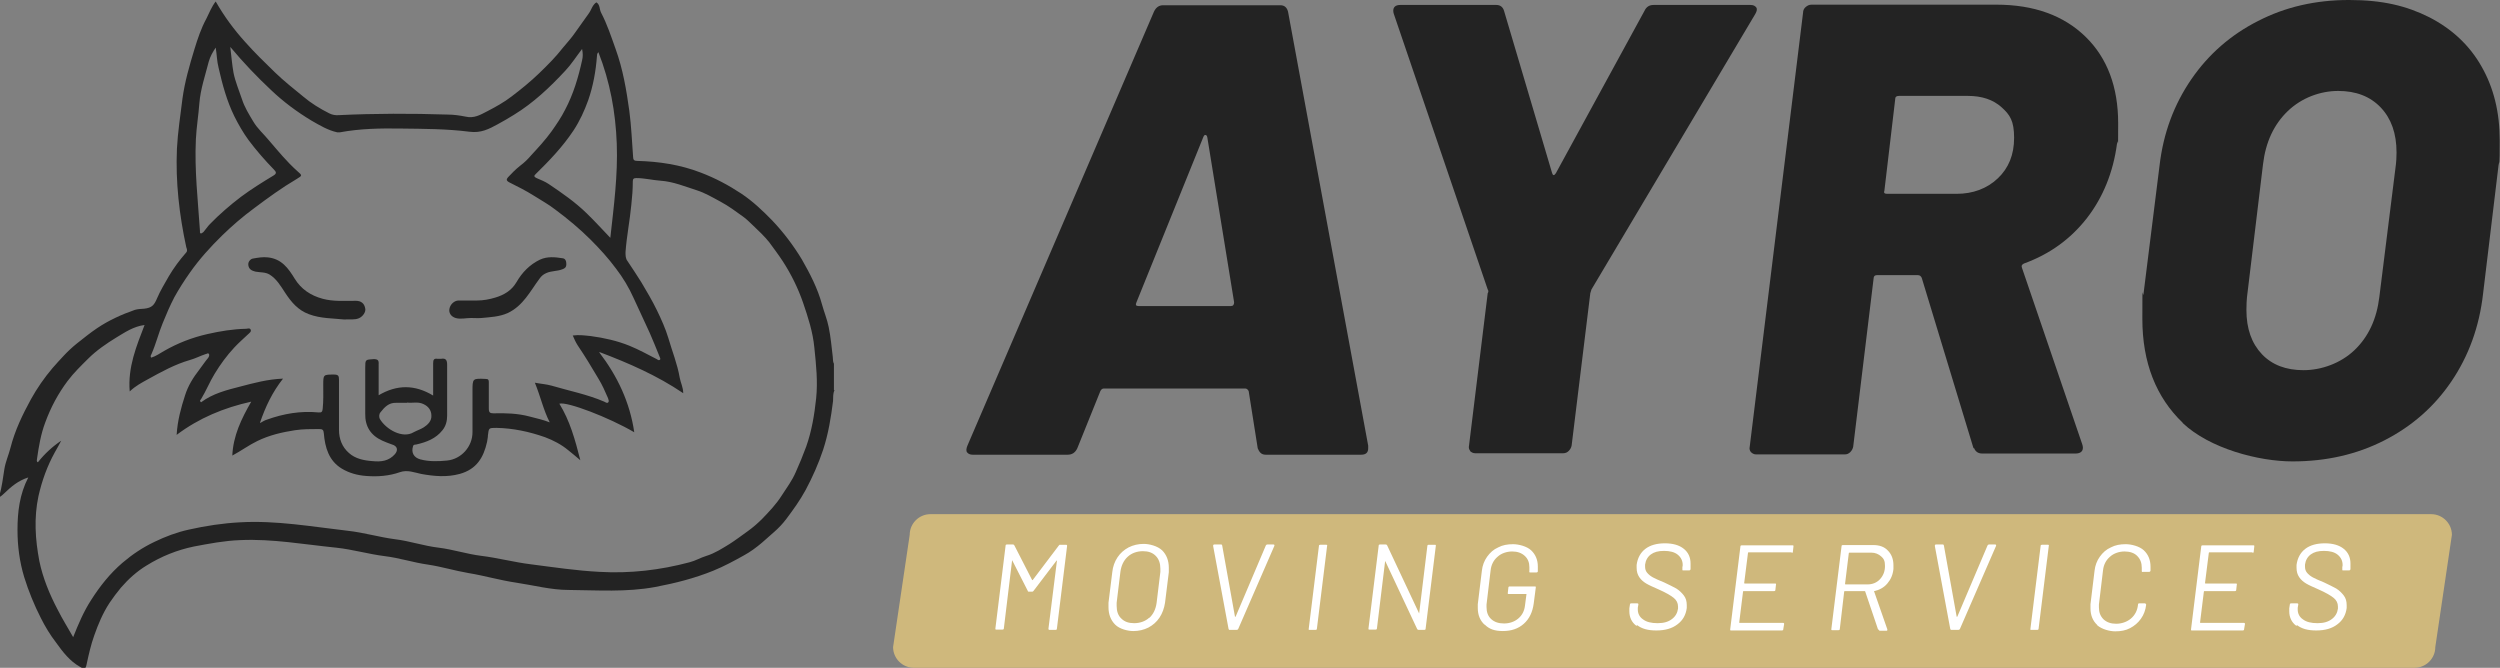 <?xml version="1.0" encoding="UTF-8"?> <svg xmlns="http://www.w3.org/2000/svg" width="857.7" height="229.1" version="1.1" viewBox="0 0 857.7 229.1"><rect x="0" y="0" width="857.7" height="229.1" fill="#808080" stroke="none"/><defs><style> .cls-1 { fill: #cfb87c; } .cls-2 { fill: #fff; } .cls-3 { fill: #232323; } </style></defs><g><g id="Layer_1"><g><path class="cls-3" d="M286.3,133.9c-.6,1.2-.4,2.4-.5,3.7-.7,5.6-1.6,11.2-3.4,16.7-1.6,4.8-3.6,9.3-6,13.8-1.9,3.5-4.2,6.7-6.6,9.9-1.2,1.6-2.6,3.1-4.2,4.5-1.4,1.2-2.8,2.5-4.2,3.7-1.9,1.6-3.9,3.1-6.1,4.3-3.4,1.9-6.9,3.8-10.6,5.3-6.4,2.6-13.1,4.3-20,5.6-9.8,1.8-19.7,1.1-29.6,1-6,0-12-1.6-18-2.5-5.5-.8-10.9-2.4-16.4-3.3-4.7-.8-9.2-2.2-13.9-2.9-5-.7-9.8-2.3-14.8-2.9-5.6-.7-11-2.3-16.6-2.9-11-1.1-21.9-3.1-33-2.6-5.4.2-10.6,1.2-15.9,2.2-5.8,1.2-11.2,3.4-16.2,6.5-3.3,2-6.2,4.6-8.8,7.6-1.4,1.7-2.7,3.4-3.9,5.2-2.3,3.5-3.9,7.3-5.3,11.3-1.1,3.1-1.8,6.2-2.5,9.4-.4,2.1-.7,2.2-2.3,1.3-3.6-2-6-5.2-8.3-8.4-2-2.6-3.7-5.4-5.2-8.4-2.3-4.5-4.2-9.2-5.7-14-1.6-5.3-2.3-10.7-2.3-16.2,0-6.1.7-12.2,3.7-18-3.5,1.1-5.9,3.2-8.3,5.5-.5.5-1,.9-1.6,1.3v-.7c.9-2.9,1.2-6,1.7-9,.4-2.5,1.5-4.9,2.1-7.3,1.5-5.9,4.1-11.3,7-16.6,2.1-3.8,4.6-7.4,7.4-10.7,1.2-1.4,2.6-2.9,3.9-4.3,1.3-1.4,2.8-2.8,4.4-4.1,2.3-1.8,4.6-3.7,7-5.3,4-2.7,8.4-4.7,13-6.3,1-.3,2.1-.3,3.2-.4,2.6-.3,3.4-1.2,4.4-3.6,1.1-2.6,2.6-5,4-7.5,1.7-2.9,3.8-5.7,6-8.2.5-.6.2-1.2,0-1.8-2.4-11.1-3.7-22.4-3.2-33.8.3-5.8,1.2-11.4,1.9-17.2.8-5.8,2.4-11.3,4.1-16.9,1.1-3.6,2.3-7.2,4.1-10.5,1-2,1.8-4.1,3.2-5.9,2.9,5.1,6.3,9.7,10.2,14,3.2,3.6,6.6,6.9,10.1,10.3,3.1,3,6.4,5.6,9.7,8.3,2.7,2.3,5.8,4.2,9,5.8,1,.5,2.1.7,3.2.6,12.4-.6,24.9-.6,37.3-.2,2.1,0,4.2.3,6.2.7,2.9.7,5.1-.6,7.4-1.8,2.9-1.5,5.8-3.1,8.4-5.1,3.3-2.5,6.5-5.1,9.5-8,2.9-2.8,5.7-5.6,8.1-8.7,1.4-1.7,2.9-3.3,4.2-5.2,1.6-2.2,3.1-4.4,4.7-6.6.9-1.2,1.2-2.9,2.6-3.8,1.3.8,1,2.3,1.6,3.5,2.1,4,3.5,8.3,5,12.5,2.5,6.9,3.7,14,4.7,21.2.7,5.3.9,10.5,1.3,15.8,0,1.1.4,1.4,1.5,1.4,7.4.2,14.7,1.3,21.7,4,5,1.9,9.5,4.3,13.9,7.2,3.9,2.6,7.3,5.8,10.6,9.2,3.9,4.1,7.3,8.6,10.2,13.4,2.8,4.9,5.4,9.9,6.9,15.4.7,2.6,1.8,5.2,2.3,7.8.7,3.4,1,6.8,1.4,10.2.1.8,0,1.7.4,2.4v9ZM205.6,120.9c6.2,8.1,10.5,17.1,12,27.4-8.7-5.1-23.1-10.6-25.7-9.8,3.6,5.8,5.4,12.3,7.2,19.4-1.6-1.4-2.9-2.4-4.1-3.4-2.4-2-5.1-3.4-8-4.5-5.4-1.9-11-3.1-16.7-3.2-2.6,0-2.6,0-2.9,2.5,0,.8-.2,1.5-.3,2.3-1.2,5.4-3.6,9.4-9.4,11-4.4,1.2-8.8.8-13.2,0-2.4-.5-4.7-1.5-7.3-.6-3.7,1.3-7.6,1.6-11.5,1.3-3-.2-5.9-1-8.4-2.5-4.5-2.7-5.8-7.3-6.2-12.1-.1-1.3-.5-1.5-1.7-1.5-2.7,0-5.5,0-8.2.4-4.5.7-8.8,1.7-12.9,3.7-2.9,1.4-5.6,3.4-8.6,5,.3-6.8,3.1-12.6,6.5-18.5-9.4,2.1-17.9,5.6-25.6,11.4.3-4.9,1.5-9.3,2.9-13.6,1-3.2,2.8-6.1,4.9-8.8,1-1.3,1.9-2.7,3-4,.3-.4.5-1,.3-1.3-.3-.6-.8,0-1.2,0-1.8.6-3.5,1.5-5.3,2-5.2,1.5-9.9,4.1-14.6,6.7-2,1.1-4.1,2.2-6.1,4.1-.7-8.3,2.3-15.5,5.1-22.8-3.8.5-6.7,2.5-9.7,4.3-3.4,2.1-6.8,4.4-9.7,7.3-2.4,2.4-4.9,4.8-7,7.6-3.3,4.4-5.8,9.1-7.7,14.3-1.5,4-2.2,8.2-2.8,12.4,0,.4-.3.9.3,1.2,2.3-2.9,5-5.4,8-7.4-.7,1.4-1.5,2.7-2.2,4-2.6,4.7-4.4,9.7-5.6,15-1.6,7.5-1.1,14.9.3,22.3,1.2,5.8,3.5,11.4,6.3,16.7,1.6,3.2,3.5,6.2,5.3,9.4,1.8-4.5,3.6-8.8,6.2-12.8,3-4.7,6.4-9,10.7-12.7,3.4-2.9,7-5.3,11-7.2,3.7-1.8,7.7-3.3,11.8-4.2,5.8-1.3,11.7-2.2,17.6-2.5,12.4-.7,24.7,1.5,36.9,2.9,5.5.6,10.8,2.2,16.2,2.9,5,.6,9.9,2.3,15,2.9,4.9.6,9.7,2.2,14.6,2.8,5.7.7,11.3,2.2,17,2.9,7.8,1,15.7,2.2,23.6,2.6,10.5.6,20.8-.6,30.9-3.3,2-.5,3.8-1.6,5.8-2.2,2.9-.9,5.3-2.5,7.8-4,2.2-1.4,4.3-3,6.4-4.5,1.8-1.3,3.4-2.7,4.9-4.2,2.4-2.5,4.8-5,6.7-8,1.7-2.6,3.6-5.2,4.8-8,1.3-2.9,2.5-5.8,3.6-8.8,1.9-5.4,2.8-10.9,3.4-16.5.6-5.8,0-11.5-.6-17.3-.5-5.5-2.2-10.6-3.9-15.6-1.7-4.9-4-9.6-6.9-14.1-1.5-2.3-3.1-4.4-4.7-6.6-1.6-2-3.5-3.8-5.4-5.6-1.2-1.1-2.3-2.3-3.6-3.2-2.5-1.8-4.9-3.6-7.7-5.1-2.6-1.4-5.3-3-8.1-3.9-4.1-1.3-8.1-3-12.5-3.3-2.8-.2-5.5-.9-8.3-.9-.9,0-1.2.3-1.2,1.1,0,2.7-.2,5.3-.5,8-.5,5.4-1.6,10.8-2,16.3,0,1.2,0,2.2.7,3.1,1.6,2.4,3.2,4.8,4.7,7.2,1.9,3.2,3.8,6.4,5.4,9.7,1.5,3.1,2.9,6.2,3.9,9.5,1.3,4.5,3.1,8.9,3.9,13.6.3,1.7,1.2,3.3,1.2,5.3-9-6.1-18.7-10.3-28.7-14.1ZM89.3,145.1c.9-.5,1.5-.9,2.2-1.1,5.8-2.1,11.7-3.1,17.8-2.5,1.1.1,1.3-.3,1.4-1.2.3-2.7.2-5.5.2-8.2,0-3.6,0-3.6,3.7-3.6,1.5,0,1.7.5,1.7,1.8,0,5.7,0,11.4,0,17.2,0,3.1,1.1,5.9,3.4,7.9,2.2,2,5.2,2.6,8.1,2.8,2.9.3,5.6,0,7.7-2.4,1.2-1.4.8-2.8-1-3.3-1.1-.4-2.2-.8-3.3-1.3-4-1.8-6-4.9-5.9-9.3,0-5.2,0-10.4,0-15.6,0-3,0-2.9,2.9-3.1,1.5,0,1.8.5,1.7,1.8,0,3.4,0,6.9,0,10.6,6.3-3.7,12.4-3.7,18.7.1,0-3.8,0-7.5,0-11.1,0-1.2.3-1.7,1.5-1.5.4,0,.8,0,1.2,0,1.6-.3,2.1.4,2.1,2,0,5.8,0,11.6,0,17.5,0,1.8-.4,3.5-1.6,5-2.3,2.9-5.5,4.1-9,4.9-.4.1-.9-.1-1.1.6-.7,2.2.3,3.9,2.5,4.5,3,.8,6.1.7,9.2.4,4.9-.5,8.7-4.8,8.7-9.7,0-4.7,0-9.4,0-14.1,0-4.4,0-4.4,4.5-4.2.9,0,1.1.3,1.1,1.1,0,3,0,6.1,0,9.1,0,1.3.4,1.6,1.6,1.6,4.2-.1,8.3,0,12.4,1.1,2.3.6,4.6,1.1,6.9,2-2.2-4.3-3.2-9-5.1-13.6,2.1.4,3.9.5,5.7,1,6.1,1.8,12.3,3,18.1,5.5.4.2.9.6,1.3.3.5-.4.1-1.1,0-1.5-1-2.3-2-4.6-3.3-6.7-2.3-3.9-4.6-7.7-7.1-11.4-.7-1.1-1.2-2.2-1.7-3.4,2.2-.3,4.2,0,6.2.2,4.5.6,9,1.6,13.2,3.3,3.2,1.3,6.3,3,9.4,4.6.3.2.6.5,1,.3.5-.3.1-.8,0-1.1-1.1-2.7-2.2-5.5-3.4-8.2-1.8-4-3.7-7.9-5.5-11.9-1.6-3.6-3.7-7.1-6.1-10.2-2.6-3.5-5.5-6.7-8.6-9.8-3.8-3.8-7.9-7.2-12.2-10.4-2.3-1.8-4.9-3.2-7.4-4.8-2.7-1.7-5.5-3.1-8.3-4.5-1.2-.6-1.1-1.1-.5-1.8,1.3-1.4,2.6-2.7,4.1-3.9,1.5-1.1,2.8-2.4,3.9-3.7,2.4-2.6,4.8-5.2,6.9-8.1,1.7-2.4,3.4-4.9,4.7-7.5,2.8-5.3,4.5-11,5.8-16.9.3-1.2.3-2.4,0-3.9-2.1,2.7-3.7,5.3-5.8,7.5-5.3,5.7-10.9,11-17.6,15.1-1.8,1.1-3.6,2.2-5.5,3.2-3.1,1.7-5.8,3.1-9.7,2.6-7.8-1-15.7-1-23.5-1.1-7-.1-14,0-21,1.3-.3,0-.6,0-.9,0-3.2-.7-6-2.4-8.8-4-5-3-9.7-6.5-13.9-10.5-4.8-4.5-9.4-9.3-14-14.8.4,3.2.6,6,1.1,8.8.6,3.1,1.9,6.1,2.9,9.1.9,2.8,2.4,5.2,3.9,7.7,1.4,2.4,3.6,4.3,5.4,6.5,3.1,3.6,6.1,7.3,9.7,10.5,1.7,1.5,1.8,1.5-.2,2.7-5.1,3-9.9,6.5-14.7,10.1-3.8,2.8-7.4,5.9-10.8,9.2-4.1,4-7.9,8.2-11.2,12.9-1.9,2.7-3.7,5.5-5.3,8.4-1.5,2.9-2.8,5.9-4,8.9-1.4,3.4-2.3,7.1-3.8,10.5-.1.3-.6.8-.1,1.3,1.6-.5,3-1.5,4.4-2.3,4.7-2.7,9.6-4.6,14.9-5.8,4.4-1,8.7-1.7,13.2-1.8.5,0,1.3-.4,1.6.3.3.7-.4,1.1-.9,1.6-1.6,1.5-3.2,2.9-4.7,4.5-2.6,2.8-4.8,5.8-6.8,9.1-1.7,2.8-2.9,5.8-4.6,8.6-.2.3-.7.6,0,1.1,4-3,8.8-4.2,13.5-5.4,4.6-1.2,9.3-2.5,14.6-2.7-3.7,4.7-6,9.6-7.9,15.1ZM74.1,16.2c-1.1,1.6-2,3.2-2.5,5-1.2,4.7-2.8,9.3-3.2,14.2-.3,4.1-1,8.3-1.2,12.4-.5,10.5.7,20.9,1.4,31.4,0,.3-.1.8.3.9.3,0,.6-.3.9-.5.8-.9,1.4-1.9,2.2-2.7,3.3-3.4,6.9-6.5,10.7-9.4,3.5-2.6,7.2-4.9,11-7.2,1.2-.7,1.2-1.2.3-2.1-3.1-3.2-6-6.5-8.7-10.1-1.9-2.6-3.5-5.4-4.9-8.2-2.6-5.3-4.1-10.9-5.4-16.6-.6-2.3-.6-4.6-1-7ZM209.4,81.5c1.2-10.8,2.6-21.4,2.2-32.2-.4-10.8-2.3-21.2-6.3-31.4-.6.6-.4,1-.5,1.4-.4,5.2-1.3,10.2-3,15.1-1.3,3.6-2.9,7.1-5,10.3-3.7,5.6-8.3,10.4-13,15-.7.6-.6,1,.3,1.4,1.4.6,2.9,1.2,4.1,2,4.6,3.1,9.1,6.2,13.1,10.1,2.8,2.7,5.3,5.5,8.1,8.4ZM139.7,138.2c-1.5,0-2.6,0-3.8,0-2.5-.1-4,1.5-5.4,3.3-.5.6-.5,1.6-.2,2.2,2.1,3.6,7.8,6.9,11.6,4.6,1.1-.6,2.4-1,3.5-1.7,1.4-.9,2.7-2.2,2.6-4,0-1.8-1-3.2-2.8-4-1.9-.9-3.9-.2-5.5-.5Z"></path><path class="cls-3" d="M118,109.6c-3.8-.4-8-.3-12-1.8-3.8-1.4-6.1-4.2-8.2-7.4-1.5-2.3-2.9-4.7-5.3-6.2-1.5-.9-3.2-.7-4.8-1-1.3-.3-2.3-.8-2.5-2.2-.2-1.2.8-2.2,1.6-2.3,1.7-.3,3.4-.6,5.1-.4,4.7.5,7,3.7,9.2,7.3,2.2,3.6,5.5,5.8,9.6,6.9,3.7,1,7.6.7,11.4.7,1.8,0,2.9.9,3.2,2.6.3,1.2-.8,2.8-2.2,3.4-1.5.6-3.1.3-5,.4Z"></path><path class="cls-3" d="M161.6,109.1c-1.8,0-3.6.5-5.3,0-1.6-.5-2.4-1.8-2.1-3.2.3-1.5,1.6-2.7,3-2.8,2.1,0,4.3,0,6.4,0,2.2,0,4.3-.4,6.3-1,3-.9,5.6-2.4,7.3-5.3,1.9-3.3,4.5-6,8-7.7,2.6-1.2,5.2-.9,7.8-.5,1,.1,1.3,1,1.3,2,0,1.1-.5,1.5-1.4,1.8-1.8.7-3.8.5-5.5,1.3-.9.4-1.6.9-2.3,1.9-3.2,4.3-5.6,9.3-10.9,11.8-2.9,1.3-6,1.4-9,1.7-1.2.1-2.4,0-3.6,0Z"></path></g><g><path class="cls-1" d="M828.3,229.1H313.5c-3.9,0-7.1-3.2-7.1-7.1l5.7-38.5c0-3.9,3.2-7.1,7.1-7.1h514.9c3.9,0,7.1,3.2,7.1,7.1l-5.7,38.5c0,3.9-3.2,7.1-7.1,7.1Z"></path><g><path class="cls-2" d="M363.6,186.9h2.1c.3,0,.4.1.4.4l-3.5,28.4c0,.3-.2.4-.5.4h-2c-.3,0-.4-.1-.4-.4l2.9-23.2c0,0,0-.1,0-.2,0,0,0,0-.1,0l-7.9,10.4c-.1.2-.3.3-.5.3h-1.1c-.2,0-.3,0-.4-.3l-5.3-10.4c0,0,0-.1-.1,0,0,0,0,0,0,.2l-2.8,23.1c0,.3-.2.4-.5.4h-2.1c-.1,0-.2,0-.3-.1,0,0,0-.2,0-.3l3.5-28.4c0-.1,0-.2.1-.3,0,0,.2-.1.3-.1h2.1c.2,0,.3,0,.5.3l6.1,11.9s0,0,.1,0,0,0,.1,0l9-11.9c.2-.2.4-.3.5-.3Z"></path><path class="cls-2" d="M382.6,214.3c-1.5-1.5-2.3-3.5-2.3-6s0-1.2,0-1.5l1.3-10.5c.2-1.9.8-3.6,1.8-5.1,1-1.5,2.3-2.6,3.8-3.4,1.6-.8,3.3-1.2,5.2-1.2s4.7.7,6.3,2.2c1.5,1.5,2.3,3.5,2.3,6s0,1.2,0,1.5l-1.3,10.5c-.3,1.9-.9,3.6-1.9,5.1-1,1.5-2.3,2.6-3.8,3.4-1.6.8-3.3,1.2-5.2,1.2s-4.7-.7-6.2-2.2ZM394.3,212c1.4-1.3,2.2-3,2.5-5.1l1.3-10.7c0-.5,0-.9,0-1.1,0-1.8-.5-3.3-1.6-4.4-1.1-1.1-2.5-1.6-4.4-1.6s-3.8.6-5.2,1.9c-1.4,1.3-2.2,3-2.5,5.1l-1.3,10.7c0,.5,0,.9,0,1.1,0,1.8.5,3.3,1.6,4.3,1.1,1.1,2.5,1.6,4.4,1.6s3.8-.6,5.2-1.9Z"></path><path class="cls-2" d="M421.7,216.1c0,0-.1-.1-.2-.3l-5.3-28.5h0c0-.3.1-.5.4-.5h2.2c0,0,.2,0,.3,0,0,0,.1.1.2.3l4.4,24.5c0,0,0,0,.1,0s.1,0,.1,0l10.4-24.5c.1-.2.3-.3.5-.3h2.1c.3,0,.4.2.3.5l-12.4,28.5c-.1.2-.3.3-.5.3h-2.2c-.1,0-.2,0-.3,0Z"></path><path class="cls-2" d="M449,216c0,0,0-.2,0-.3l3.5-28.4c0-.1,0-.2.1-.3,0,0,.2-.1.3-.1h2.1c.3,0,.4.1.3.4l-3.5,28.4c0,.3-.2.4-.5.4h-2.1c-.1,0-.2,0-.3-.1Z"></path><path class="cls-2" d="M490.3,186.9h2c.1,0,.2,0,.3.1,0,0,0,.2,0,.3l-3.5,28.4c0,.1,0,.2-.1.3,0,0-.2.1-.3.1h-2c-.2,0-.3,0-.5-.3l-10.9-23.2c0,0,0-.1-.1-.1,0,0,0,0,0,.1l-2.8,23c0,.3-.2.4-.5.4h-2.1c-.1,0-.2,0-.3-.1,0,0,0-.2,0-.3l3.5-28.4c0-.1,0-.2.1-.3,0,0,.2-.1.3-.1h2c.2,0,.3,0,.5.3l10.9,23.2c0,0,0,.1.1.1s0,0,0-.1l2.8-23c0-.3.2-.4.5-.4Z"></path><path class="cls-2" d="M509.3,214.3c-1.5-1.4-2.3-3.3-2.3-5.7s0-.7,0-1.3l1.4-11.5c.2-1.8.8-3.4,1.8-4.8,1-1.4,2.2-2.5,3.8-3.2,1.5-.8,3.2-1.1,5.1-1.1s4.7.7,6.2,2.1c1.5,1.4,2.3,3.3,2.3,5.5s0,.7,0,1.2v.5c0,.3-.3.4-.5.4h-2.1c-.3,0-.4-.1-.3-.4v-.5c0-.2,0-.5,0-.9,0-1.6-.5-2.9-1.6-3.9s-2.5-1.5-4.3-1.5-3.7.6-5,1.8c-1.4,1.2-2.2,2.8-2.4,4.7l-1.4,11.7c0,.2,0,.5,0,.9,0,1.7.5,3.1,1.6,4.1,1.1,1,2.5,1.5,4.4,1.5s3.6-.6,4.9-1.7,2.1-2.6,2.3-4.5l.5-3.8s0,0,0-.1c0,0,0,0-.1,0h-6c-.1,0-.2,0-.3-.1,0,0,0-.2,0-.3l.2-1.8c0-.3.2-.4.5-.4h8.6c.1,0,.2,0,.3.1,0,0,0,.2,0,.3l-.7,5.4c-.4,3-1.5,5.3-3.4,7-1.9,1.7-4.3,2.5-7.2,2.5s-4.7-.7-6.2-2.2Z"></path><path class="cls-2" d="M561.4,214.7c-1.6-1.2-2.4-2.9-2.4-5s0-.6,0-1l.2-1.3c0-.3.2-.4.5-.4h2c.3,0,.4.1.4.4l-.2,1.1c0,.1,0,.3,0,.6,0,1.4.6,2.6,1.8,3.4,1.2.9,2.8,1.3,5,1.3s3.7-.5,4.9-1.4c1.2-.9,1.9-2.1,2.1-3.6,0-.1,0-.4,0-.7,0-1.2-.5-2.2-1.5-3-1-.8-2.7-1.8-5.2-2.9-1.8-.8-3.2-1.4-4.2-2-1-.6-1.8-1.3-2.4-2.2-.6-.9-.9-1.9-.9-3.2s0-.5,0-1c.3-2.3,1.3-4.2,3-5.5,1.7-1.3,4-1.9,6.7-1.9s4.9.6,6.5,1.9c1.5,1.2,2.3,2.9,2.3,5s0,.6,0,1.1v.9c-.1.3-.3.4-.5.4h-2c-.1,0-.2,0-.3-.1,0,0,0-.2,0-.3v-.8c.1-.2.1-.4.1-.7,0-1.4-.6-2.6-1.7-3.5-1.1-.9-2.7-1.3-4.7-1.3s-3.4.4-4.5,1.2c-1.1.8-1.8,2-2,3.5,0,.2,0,.4,0,.7,0,.8.2,1.5.7,2.1.5.6,1.1,1.1,2,1.6.9.5,2.1,1,3.8,1.7,1.7.8,3.1,1.5,4.2,2.1,1.1.7,1.9,1.5,2.6,2.4.7.9,1,2,1,3.3s0,.8,0,1c-.3,2.3-1.3,4.2-3.2,5.6-1.8,1.4-4.2,2.1-7.2,2.1s-5-.6-6.6-1.8Z"></path><path class="cls-2" d="M614.8,189.5h-14.9c0,0-.2,0-.2.2l-1.3,10.3c0,.1,0,.2.2.2h10.4c.3,0,.4.1.3.4l-.2,1.8c0,.3-.2.4-.5.4h-10.4c-.1,0-.2,0-.2.2l-1.3,10.5c0,.1,0,.2.1.2h14.9c.3,0,.4.1.4.4l-.3,1.8c0,.1,0,.2-.1.3,0,0-.2.1-.3.1h-17.5c-.1,0-.2,0-.3-.1,0,0,0-.2,0-.3l3.5-28.4c0-.1,0-.2.1-.3,0,0,.2-.1.3-.1h17.5c.1,0,.2,0,.3.1,0,0,0,.2,0,.3l-.2,1.8c0,.3-.2.4-.5.4Z"></path><path class="cls-2" d="M644.3,215.9l-4.4-13c0,0,0-.1-.1-.1h-6.9c0,0-.2,0-.2.2l-1.5,12.8c0,.3-.2.4-.5.4h-2.1c-.1,0-.2,0-.3-.1,0,0,0-.2,0-.3l3.5-28.4c0-.1,0-.2.1-.3,0,0,.2-.1.3-.1h10.5c2.1,0,3.8.6,5,1.9,1.2,1.2,1.9,2.9,1.9,5s0,.7,0,1.3c-.2,2-.9,3.6-2.1,5-1.2,1.4-2.7,2.2-4.5,2.6-.1,0-.1.1,0,.2l4.5,12.9v.2c0,.2,0,.3-.3.3h-2.1c-.3,0-.4,0-.5-.3ZM634.3,189.7l-1.3,10.6c0,.1,0,.2.2.2h7.5c1.7,0,3.2-.6,4.3-1.8,1.1-1.2,1.7-2.7,1.7-4.5s-.4-2.5-1.3-3.3-2-1.3-3.4-1.3h-7.5c0,0-.2,0-.2.2Z"></path><path class="cls-2" d="M669.3,216.1c0,0-.1-.1-.2-.3l-5.3-28.5h0c0-.3.1-.5.4-.5h2.2c0,0,.2,0,.3,0,0,0,.1.1.2.3l4.4,24.5c0,0,0,0,.1,0s.1,0,.1,0l10.4-24.5c.1-.2.3-.3.5-.3h2.1c.3,0,.4.2.3.5l-12.4,28.5c-.1.2-.3.3-.5.3h-2.2c-.1,0-.2,0-.3,0Z"></path><path class="cls-2" d="M696.6,216c0,0,0-.2,0-.3l3.5-28.4c0-.1,0-.2.1-.3,0,0,.2-.1.3-.1h2.1c.3,0,.4.1.3.4l-3.5,28.4c0,.3-.2.4-.5.4h-2.1c-.1,0-.2,0-.3-.1Z"></path><path class="cls-2" d="M719.5,214.4c-1.5-1.4-2.3-3.3-2.3-5.7s0-1.1,0-1.4l1.4-11.5c.2-1.8.8-3.4,1.8-4.8,1-1.4,2.2-2.5,3.8-3.2,1.5-.8,3.2-1.1,5.1-1.1s4.7.7,6.2,2.1c1.5,1.4,2.3,3.3,2.3,5.6s0,.7,0,1.3c0,.3-.2.5-.5.5h-2.1c-.3.1-.4,0-.4-.3h0c0-.3,0-.7,0-1.1,0-1.7-.5-3-1.6-4.1-1-1-2.5-1.5-4.3-1.5s-3.7.6-5,1.8c-1.4,1.2-2.2,2.8-2.4,4.7l-1.4,11.7c0,.2,0,.5,0,1,0,1.7.5,3,1.6,4.1,1.1,1,2.5,1.5,4.3,1.5s3.7-.6,5.1-1.8c1.4-1.2,2.2-2.8,2.4-4.7h0c0-.3.1-.5.4-.5h2c.3.1.4.3.4.5-.2,1.8-.8,3.4-1.8,4.8-1,1.4-2.2,2.4-3.7,3.2-1.5.8-3.2,1.1-5.1,1.1s-4.6-.7-6.2-2.1Z"></path><path class="cls-2" d="M772.9,189.5h-14.9c0,0-.2,0-.2.2l-1.3,10.3c0,.1,0,.2.2.2h10.4c.3,0,.4.1.3.4l-.2,1.8c0,.3-.2.4-.5.4h-10.4c-.1,0-.2,0-.2.2l-1.3,10.5c0,.1,0,.2.1.2h14.9c.3,0,.4.1.4.4l-.3,1.8c0,.1,0,.2-.1.3,0,0-.2.1-.3.1h-17.5c-.1,0-.2,0-.3-.1,0,0,0-.2,0-.3l3.5-28.4c0-.1,0-.2.1-.3,0,0,.2-.1.3-.1h17.5c.1,0,.2,0,.3.1,0,0,0,.2,0,.3l-.2,1.8c0,.3-.2.4-.5.4Z"></path><path class="cls-2" d="M787.8,214.7c-1.6-1.2-2.4-2.9-2.4-5s0-.6,0-1l.2-1.3c0-.3.2-.4.5-.4h2c.3,0,.4.1.4.4l-.2,1.1c0,.1,0,.3,0,.6,0,1.4.6,2.6,1.8,3.4,1.2.9,2.8,1.3,5,1.3s3.7-.5,4.9-1.4c1.2-.9,1.9-2.1,2.1-3.6,0-.1,0-.4,0-.7,0-1.2-.5-2.2-1.5-3-1-.8-2.7-1.8-5.2-2.9-1.8-.8-3.2-1.4-4.2-2-1-.6-1.8-1.3-2.4-2.2-.6-.9-.9-1.9-.9-3.2s0-.5,0-1c.3-2.3,1.3-4.2,3-5.5,1.7-1.3,4-1.9,6.7-1.9s4.9.6,6.5,1.9c1.5,1.2,2.3,2.9,2.3,5s0,.6,0,1.1v.9c-.1.3-.3.4-.5.4h-2c-.1,0-.2,0-.3-.1,0,0,0-.2,0-.3v-.8c.1-.2.1-.4.1-.7,0-1.4-.6-2.6-1.7-3.5-1.1-.9-2.7-1.3-4.7-1.3s-3.4.4-4.5,1.2c-1.1.8-1.8,2-2,3.5,0,.2,0,.4,0,.7,0,.8.2,1.5.7,2.1.5.6,1.1,1.1,2,1.6.9.5,2.1,1,3.8,1.7,1.7.8,3.1,1.5,4.2,2.1,1.1.7,1.9,1.5,2.6,2.4.7.9,1,2,1,3.3s0,.8,0,1c-.3,2.3-1.3,4.2-3.2,5.6-1.8,1.4-4.2,2.1-7.2,2.1s-5-.6-6.6-1.8Z"></path></g><g><path class="cls-3" d="M432.4,155.3c-.4-.4-.7-1-.9-1.5l-3.1-19.6c-.3-.6-.7-.9-1.1-.9h-48.7c-.4,0-.8.3-1.1.9l-7.9,19.6c-.7,1.5-1.8,2.2-3.3,2.2h-32.6c-.9,0-1.5-.3-1.9-.8-.4-.5-.3-1.3.1-2.3L395.9,4c.7-1.5,1.8-2.2,3.1-2.2h40.3c1.3,0,2.2.7,2.6,2.2l27.5,148.9v.9c0,1.5-.8,2.2-2.4,2.2h-32.8c-.7,0-1.3-.2-1.8-.7ZM390.6,105h31.7c.7,0,1.1-.4,1.1-1.3l-9.2-56.6c-.1-.6-.4-.8-.7-.8-.3,0-.5.3-.7.8l-22.9,56.6c-.4.9-.2,1.3.7,1.3Z"></path><path class="cls-3" d="M504.4,154.7c-.4-.5-.6-1.1-.4-1.9l6.4-52.2c.3-.4.3-.9,0-1.3L478.2,4.8c-.1-.3-.2-.7-.2-1.1,0-1.3.8-2,2.4-2h33c1.3,0,2.2.7,2.6,2l16.5,55.7c.3.9.7.9,1.3,0l30.4-55.7c.6-1.3,1.6-2,3.1-2h33.3c.9,0,1.5.3,1.9.8.4.5.3,1.3-.3,2.3l-56.2,94.5-.4,1.3-6.4,52.2c-.1.7-.5,1.4-1,1.9s-1.1.8-1.9.8h-30.2c-.7,0-1.3-.3-1.8-.8Z"></path><path class="cls-3" d="M677.1,153.9l-17.8-58.6c-.3-.6-.7-.9-1.3-.9h-14.1c-.7,0-1.1.4-1.1,1.1l-7,57.7c-.1.7-.5,1.4-1,1.9s-1.1.8-1.9.8h-30.4c-.7,0-1.3-.3-1.8-.8-.4-.5-.6-1.1-.4-1.9l18.3-148.9c0-.7.3-1.4.9-1.9.6-.5,1.2-.8,2-.8h63.4c12.9,0,23.1,3.7,30.6,11,7.5,7.3,11.2,17.3,11.2,29.7s-.1,3.8-.4,7c-1.3,9.8-4.8,18.4-10.3,25.5-5.6,7.2-12.8,12.4-21.6,15.6-.7.3-1,.8-.7,1.5l20.7,60.6c.1.3.2.7.2,1.1,0,1.3-.9,2-2.6,2h-31.9c-1.5,0-2.4-.7-2.9-2ZM650.2,34.1l-3.7,31.3c-.3.7,0,1.1.9,1.1h23.8c5.7,0,10.5-1.8,14.2-5.3,3.7-3.5,5.6-8.1,5.6-13.9s-1.4-7.9-4.3-10.5c-2.9-2.6-6.7-3.9-11.6-3.9h-23.6c-.9,0-1.3.4-1.3,1.1Z"></path><path class="cls-3" d="M748.9,145.1c-9.2-8.8-13.9-20.7-13.9-35.7s.1-6.5.4-8.6l5.5-44c1.3-11.2,5-21,10.9-29.6s13.6-15.3,22.9-20c9.3-4.8,19.7-7.2,31.2-7.2s19.7,2,27.5,5.9c7.8,4,13.8,9.6,17.9,16.8,4.2,7.3,6.3,15.7,6.3,25.4s-.1,6.7-.4,8.6l-5.3,44c-1.3,11.5-5,21.5-10.9,30.2-5.9,8.7-13.6,15.4-23,20.2-9.4,4.8-19.9,7.2-31.5,7.2s-28.4-4.4-37.7-13.2ZM807.8,120.1c4.8-4.6,7.6-10.7,8.5-18.2l5.7-45.6c.1-.9.2-2.2.2-4,0-6.5-1.8-11.6-5.4-15.4-3.6-3.8-8.5-5.7-14.6-5.7s-12.5,2.3-17.3,6.9c-4.8,4.6-7.6,10.7-8.5,18.2l-5.5,45.6c-.1,1-.2,2.5-.2,4.4,0,6.5,1.8,11.5,5.3,15.2,3.5,3.7,8.3,5.5,14.3,5.5s12.7-2.3,17.5-6.9Z"></path></g></g></g></g></svg> 